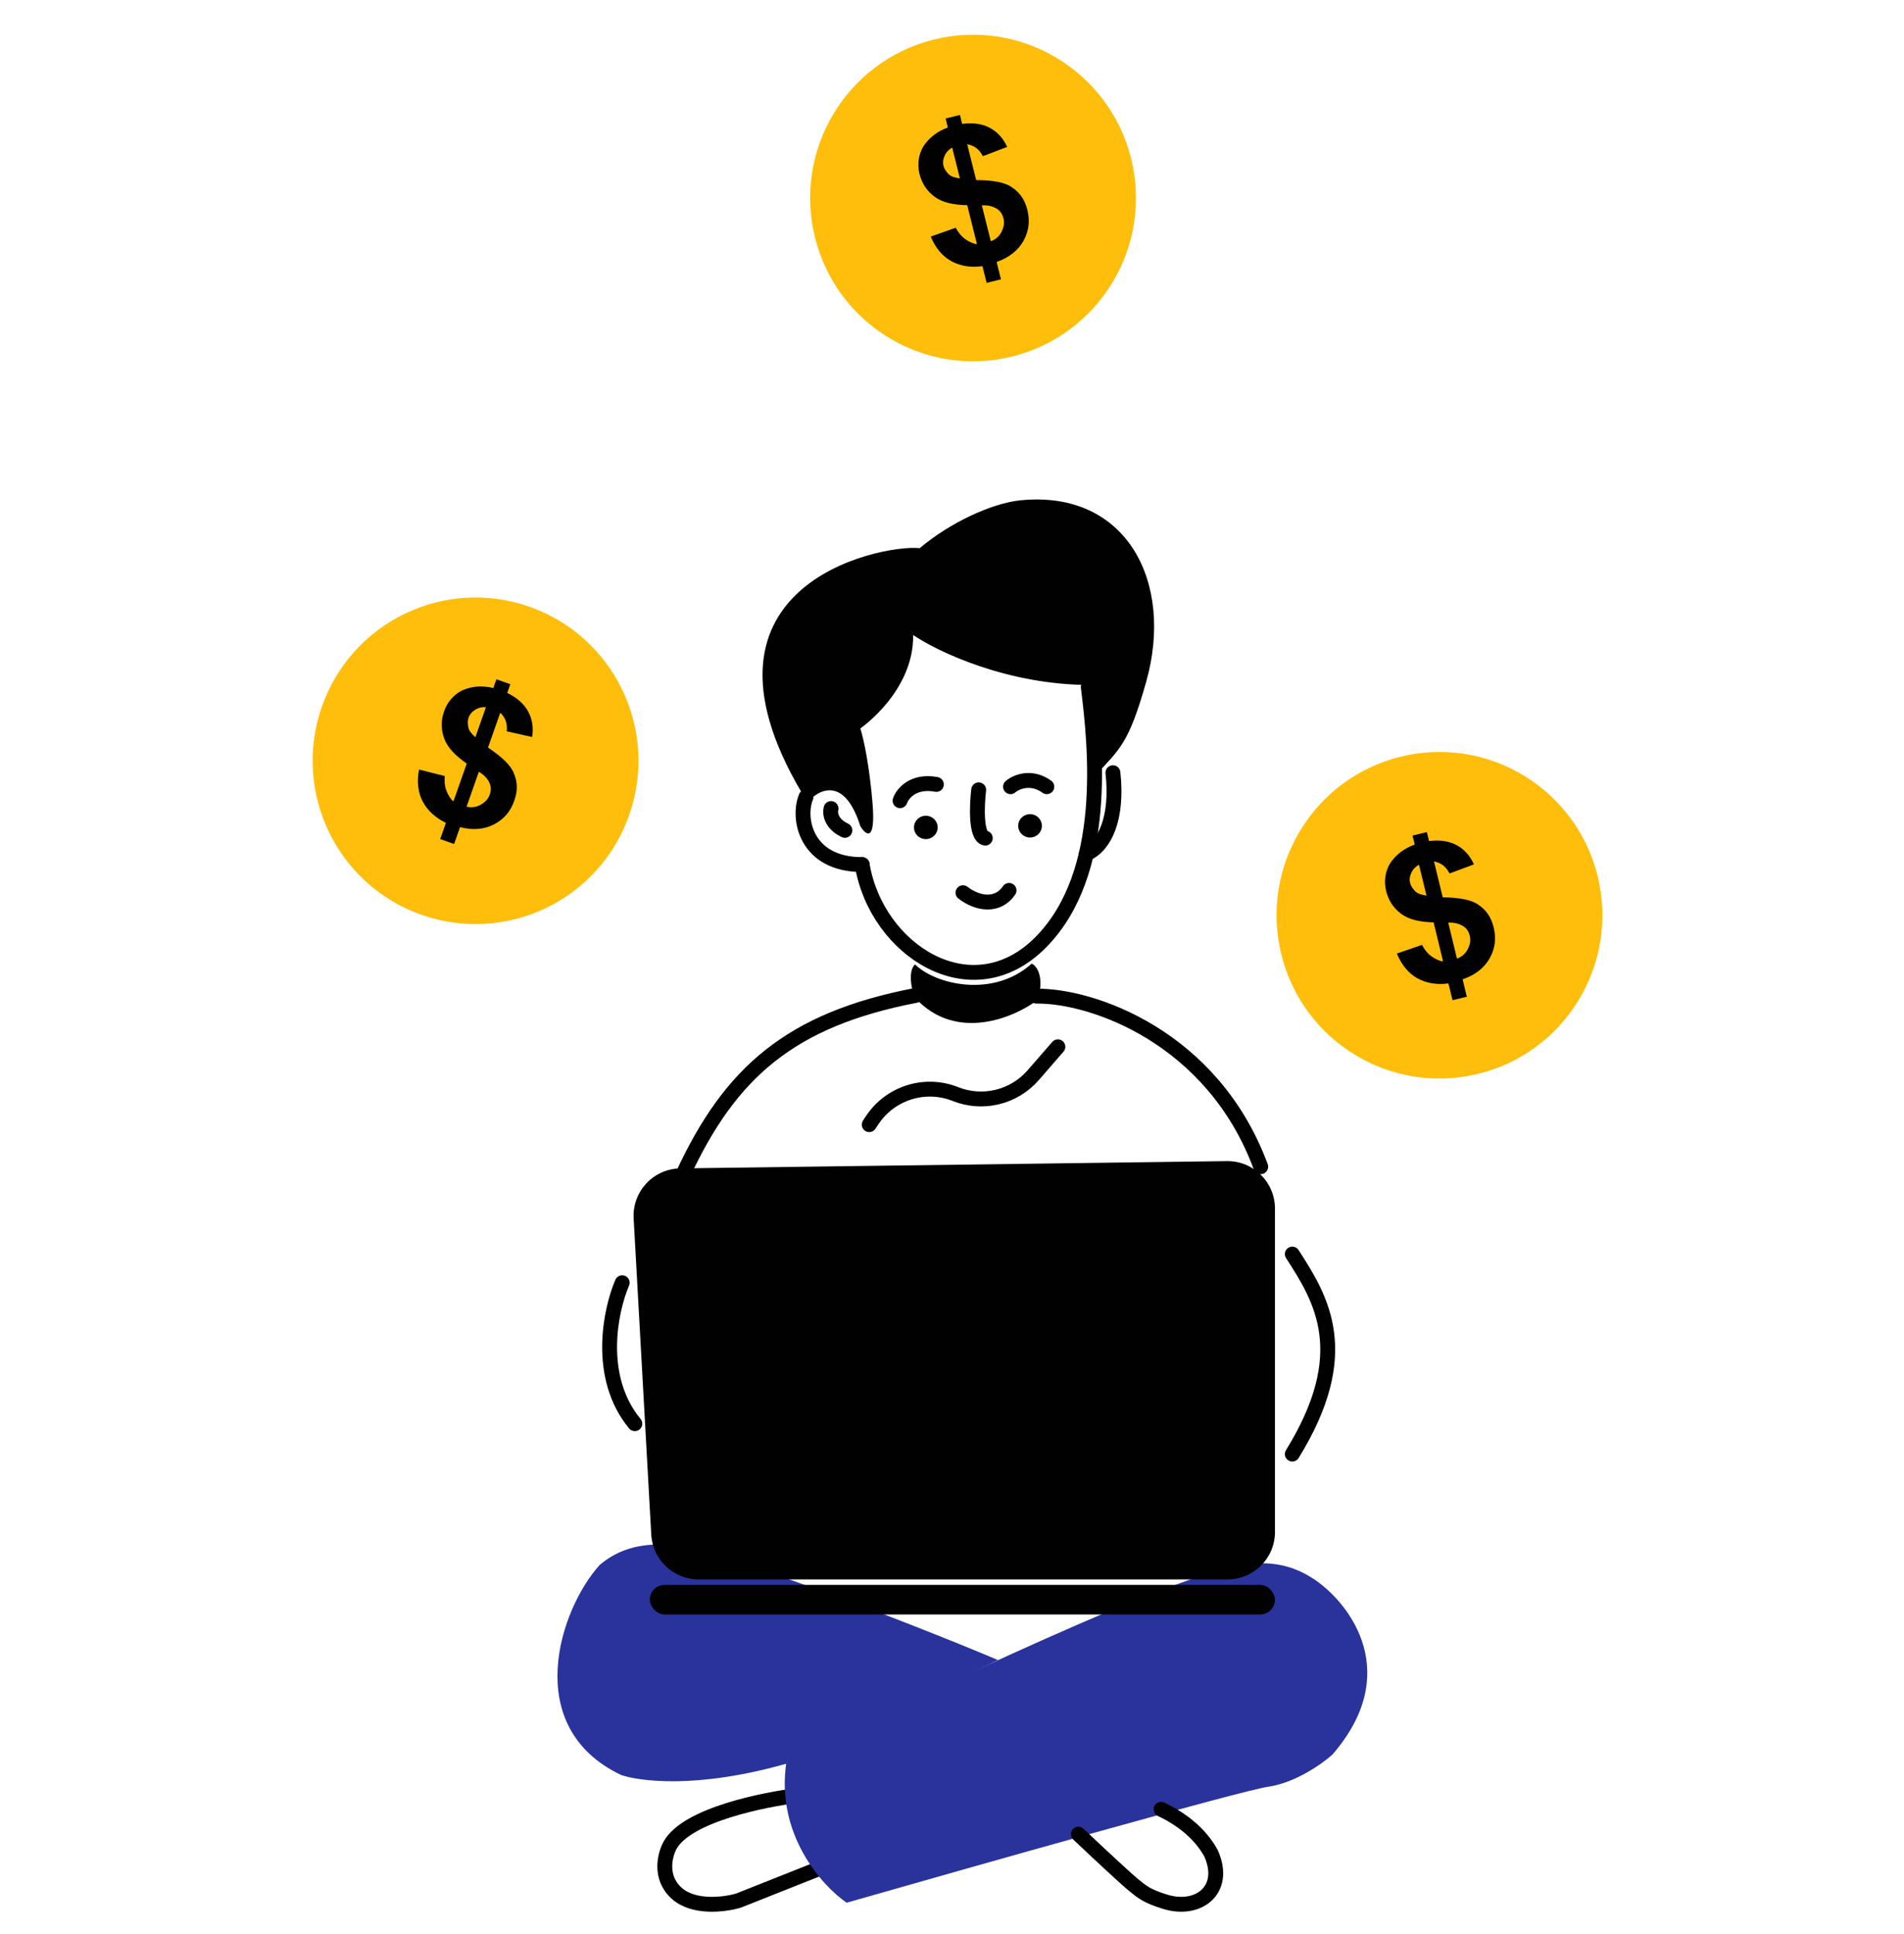 <svg width="64" height="65" viewBox="0 0 64 65" fill="none" xmlns="http://www.w3.org/2000/svg">
<path d="M31.393 40.545V44.995" stroke="#010101" stroke-width="0.5" stroke-linecap="round"/>
<path d="M34.789 41.069V45.308" stroke="#010101" stroke-width="0.5" stroke-linecap="round"/>
<path d="M26.846 60.336C25.724 60.474 23.099 60.982 22.524 62.015C22.352 62.325 22.152 63.079 22.731 63.616C23.311 64.153 24.37 64.012 24.827 63.874L27.493 62.816" stroke="#010101" stroke-width="0.5" stroke-linecap="round"/>
<path d="M42.127 52.541C40.035 52.607 30.793 57.02 26.434 59.219C26.063 61.641 27.63 63.381 28.459 63.947C32.804 62.703 41.722 60.181 42.634 60.048C43.545 59.916 44.448 59.274 44.785 58.97C47.148 56.249 45.404 53.937 44.237 53.121C43.406 52.541 42.688 52.523 42.127 52.541Z" fill="#29339B"/>
<path d="M22.528 51.924C24.011 52.022 30.478 54.494 33.543 55.79L26.535 59.245C23.398 60.152 21.471 59.853 20.883 59.657C17.487 58.043 18.817 54.061 20.167 52.586C21.037 51.856 21.997 51.889 22.528 51.924Z" fill="#29339B"/>
<path d="M39.028 60.807C39.955 61.246 40.456 61.821 40.71 62.293C41.254 63.522 40.277 64.261 39.161 63.914C38.544 63.722 38.399 63.593 38.072 63.326C37.906 63.19 37.132 62.481 36.248 61.643" stroke="#010101" stroke-width="0.5" stroke-linecap="round"/>
<path d="M21.299 40.951L21.891 51.576C21.938 52.421 22.637 53.082 23.484 53.082H41.261C42.142 53.082 42.856 52.368 42.856 51.487V40.618C42.856 39.729 42.129 39.011 41.239 39.023L22.87 39.267C21.962 39.279 21.248 40.045 21.299 40.951Z" fill="#010101"/>
<rect x="21.843" y="53.265" width="21.013" height="0.995" rx="0.497" fill="#010101"/>
<path d="M34.842 33.479C36.691 33.453 40.759 34.84 42.377 39.211" stroke="#010101" stroke-width="0.5" stroke-linecap="round"/>
<path d="M30.783 33.453C26.565 34.265 24.548 36.044 22.956 39.473" stroke="#010101" stroke-width="0.5" stroke-linecap="round"/>
<path d="M43.439 42.147C44.421 43.665 45.536 45.471 43.439 48.869" stroke="#010101" stroke-width="0.5" stroke-linecap="round"/>
<path d="M34.869 33.611C35.108 32.931 34.89 32.473 34.678 32.386C33.405 33.537 31.473 33.11 30.757 32.412C30.502 32.642 30.651 33.323 30.757 33.533C32.136 35.04 34.1 34.196 34.869 33.611Z" fill="#010101"/>
<path d="M29.218 37.798L29.316 37.649C29.924 36.73 31.092 36.362 32.116 36.77V36.77C33.034 37.135 34.083 36.88 34.73 36.134L35.559 35.181" stroke="#010101" stroke-width="0.5" stroke-linecap="round"/>
<path d="M20.914 43.111C20.516 44.036 20.043 46.278 21.339 47.848" stroke="#010101" stroke-width="0.5" stroke-linecap="round"/>
<path d="M38.528 22.912C37.944 24.98 37.652 25.163 36.803 26.079C36.803 25.174 36.645 23.654 36.645 23.021C33.865 23.021 31.519 21.902 30.694 21.342C30.723 23.24 28.919 24.482 28.919 24.482C28.919 24.482 29.178 25.248 29.326 26.964C29.444 28.336 29.104 28.071 28.919 27.767C28.387 26.073 27.515 26.526 27.145 26.964C22.609 19.693 29.585 18.288 30.916 18.422C31.921 17.575 33.323 16.912 34.309 16.814C37.864 16.463 39.474 19.56 38.528 22.912Z" fill="#010101"/>
<path d="M28.981 29.059C29.459 31.935 32.664 34.004 34.977 31.674C37.291 29.344 36.828 25.079 36.581 23.089" stroke="#010101" stroke-width="0.5" stroke-linecap="round"/>
<path d="M27.092 26.785C26.8 27.491 27.074 29.057 28.982 29.057" stroke="#010101" stroke-width="0.5" stroke-linecap="round"/>
<path d="M27.934 27.174C27.892 27.325 27.926 27.683 28.399 27.907" stroke="#010101" stroke-width="0.5" stroke-linecap="round"/>
<path d="M36.516 28.691C37.139 28.435 37.578 27.487 37.409 25.969" stroke="#010101" stroke-width="0.5" stroke-linecap="round"/>
<path d="M32.369 30.002C32.87 30.387 33.538 30.482 33.918 29.925" stroke="#010101" stroke-width="0.5" stroke-linecap="round"/>
<ellipse cx="34.623" cy="27.755" rx="0.398" ry="0.393" fill="#010101"/>
<ellipse cx="31.12" cy="27.808" rx="0.398" ry="0.393" fill="#010101"/>
<path d="M30.254 26.91C30.338 26.667 30.7 26.218 31.475 26.363" stroke="#010101" stroke-width="0.5" stroke-linecap="round"/>
<path d="M33.967 26.44C34.152 26.281 34.655 26.059 35.188 26.44" stroke="#010101" stroke-width="0.5" stroke-linecap="round"/>
<path d="M32.897 26.545C32.835 27.062 32.793 28.11 33.119 28.168" stroke="#010101" stroke-width="0.5" stroke-linecap="round"/>
<path d="M49.68 36.091C52.618 35.375 54.42 32.407 53.706 29.462C52.991 26.518 50.029 24.712 47.091 25.428C44.153 26.145 42.35 29.112 43.065 32.057C43.78 35.002 46.742 36.808 49.68 36.091Z" fill="#FFBE0B"/>
<path d="M48.501 32.287L48.189 31C47.718 30.987 47.357 30.904 47.098 30.712C46.839 30.519 46.67 30.262 46.592 29.94C46.513 29.618 46.561 29.287 46.728 29.012C46.915 28.732 47.182 28.517 47.554 28.384L47.48 28.082L47.962 27.965L48.035 28.267C48.407 28.219 48.717 28.271 48.962 28.403C49.206 28.535 49.406 28.742 49.544 29.05L48.725 29.356C48.606 29.129 48.447 28.998 48.202 28.951L48.495 30.158C49.071 30.167 49.471 30.239 49.706 30.417C49.96 30.589 50.124 30.826 50.207 31.168C50.3 31.55 50.253 31.882 50.075 32.202C49.898 32.522 49.596 32.766 49.164 32.914L49.305 33.498L48.824 33.615L48.687 33.052C48.296 33.105 47.94 33.042 47.645 32.88C47.351 32.717 47.112 32.434 46.954 32.047L47.798 31.756C47.877 31.907 47.972 32.033 48.101 32.129C48.231 32.225 48.351 32.282 48.486 32.312L48.501 32.287ZM47.715 29.048C47.584 29.123 47.498 29.208 47.442 29.328C47.386 29.448 47.371 29.558 47.4 29.679C47.425 29.78 47.489 29.87 47.574 29.956C47.658 30.042 47.794 30.073 47.949 30.099L47.69 29.033L47.715 29.048ZM48.993 32.21C49.148 32.151 49.27 32.036 49.341 31.891C49.412 31.746 49.443 31.61 49.404 31.449C49.369 31.309 49.3 31.198 49.175 31.122C49.05 31.045 48.89 30.999 48.68 31.008L48.973 32.215L48.993 32.21Z" fill="#010101"/>
<path d="M14.164 30.744C17.016 31.751 20.143 30.252 21.148 27.394C22.154 24.536 20.657 21.402 17.806 20.394C14.954 19.386 11.827 20.886 10.821 23.744C9.815 26.602 11.312 29.736 14.164 30.744Z" fill="#FFBE0B"/>
<path d="M15.249 26.911L15.689 25.662C15.302 25.393 15.045 25.127 14.932 24.823C14.82 24.52 14.819 24.212 14.929 23.9C15.039 23.587 15.259 23.336 15.549 23.197C15.858 23.065 16.198 23.031 16.582 23.123L16.685 22.83L17.153 22.995L17.05 23.288C17.387 23.451 17.619 23.665 17.752 23.91C17.885 24.154 17.939 24.437 17.887 24.77L17.034 24.578C17.058 24.323 16.996 24.126 16.816 23.952L16.404 25.124C16.882 25.447 17.178 25.727 17.278 26.003C17.397 26.287 17.405 26.576 17.288 26.907C17.158 27.279 16.938 27.53 16.614 27.701C16.291 27.872 15.905 27.912 15.463 27.799L15.263 28.366L14.796 28.2L14.988 27.654C14.632 27.484 14.368 27.237 14.21 26.939C14.052 26.642 14.006 26.274 14.085 25.863L14.95 26.081C14.934 26.251 14.944 26.408 15.001 26.56C15.057 26.712 15.127 26.824 15.223 26.924L15.249 26.911ZM16.356 23.767C16.205 23.758 16.087 23.782 15.975 23.853C15.863 23.923 15.79 24.007 15.748 24.124C15.714 24.221 15.719 24.333 15.743 24.451C15.767 24.569 15.863 24.669 15.979 24.776L16.343 23.741L16.356 23.767ZM15.703 27.116C15.866 27.151 16.03 27.121 16.169 27.039C16.307 26.956 16.407 26.859 16.462 26.703C16.51 26.567 16.512 26.436 16.449 26.303C16.386 26.171 16.277 26.045 16.096 25.937L15.684 27.109L15.703 27.116Z" fill="#010101"/>
<path d="M34.036 11.978C36.97 11.242 38.753 8.263 38.019 5.323C37.285 2.383 34.312 0.596 31.378 1.332C28.445 2.068 26.662 5.047 27.396 7.987C28.13 10.927 31.103 12.714 34.036 11.978Z" fill="#FFBE0B"/>
<path d="M32.833 8.182L32.512 6.896C32.041 6.886 31.68 6.806 31.419 6.615C31.159 6.424 30.988 6.168 30.908 5.847C30.828 5.525 30.873 5.194 31.038 4.918C31.224 4.636 31.489 4.42 31.86 4.285L31.785 3.983L32.266 3.863L32.341 4.164C32.712 4.114 33.023 4.164 33.268 4.295C33.514 4.425 33.714 4.631 33.855 4.937L33.038 5.249C32.917 5.023 32.757 4.892 32.511 4.847L32.812 6.052C33.389 6.057 33.79 6.127 34.025 6.303C34.281 6.474 34.446 6.71 34.532 7.051C34.627 7.433 34.582 7.764 34.407 8.086C34.231 8.407 33.931 8.653 33.5 8.804L33.645 9.387L33.164 9.507L33.024 8.945C32.633 9 32.277 8.94 31.981 8.779C31.686 8.619 31.445 8.338 31.285 7.951L32.126 7.654C32.206 7.805 32.302 7.931 32.432 8.026C32.562 8.121 32.683 8.177 32.818 8.207L32.833 8.182ZM32.026 4.948C31.895 5.023 31.81 5.108 31.755 5.229C31.7 5.349 31.685 5.46 31.715 5.58C31.74 5.681 31.805 5.771 31.89 5.857C31.976 5.942 32.111 5.972 32.266 5.997L32 4.933L32.026 4.948ZM33.324 8.101C33.479 8.041 33.6 7.925 33.67 7.78C33.74 7.634 33.77 7.498 33.73 7.338C33.695 7.197 33.624 7.087 33.499 7.011C33.374 6.936 33.214 6.891 33.003 6.901L33.304 8.106L33.324 8.101Z" fill="#010101"/>
</svg>
